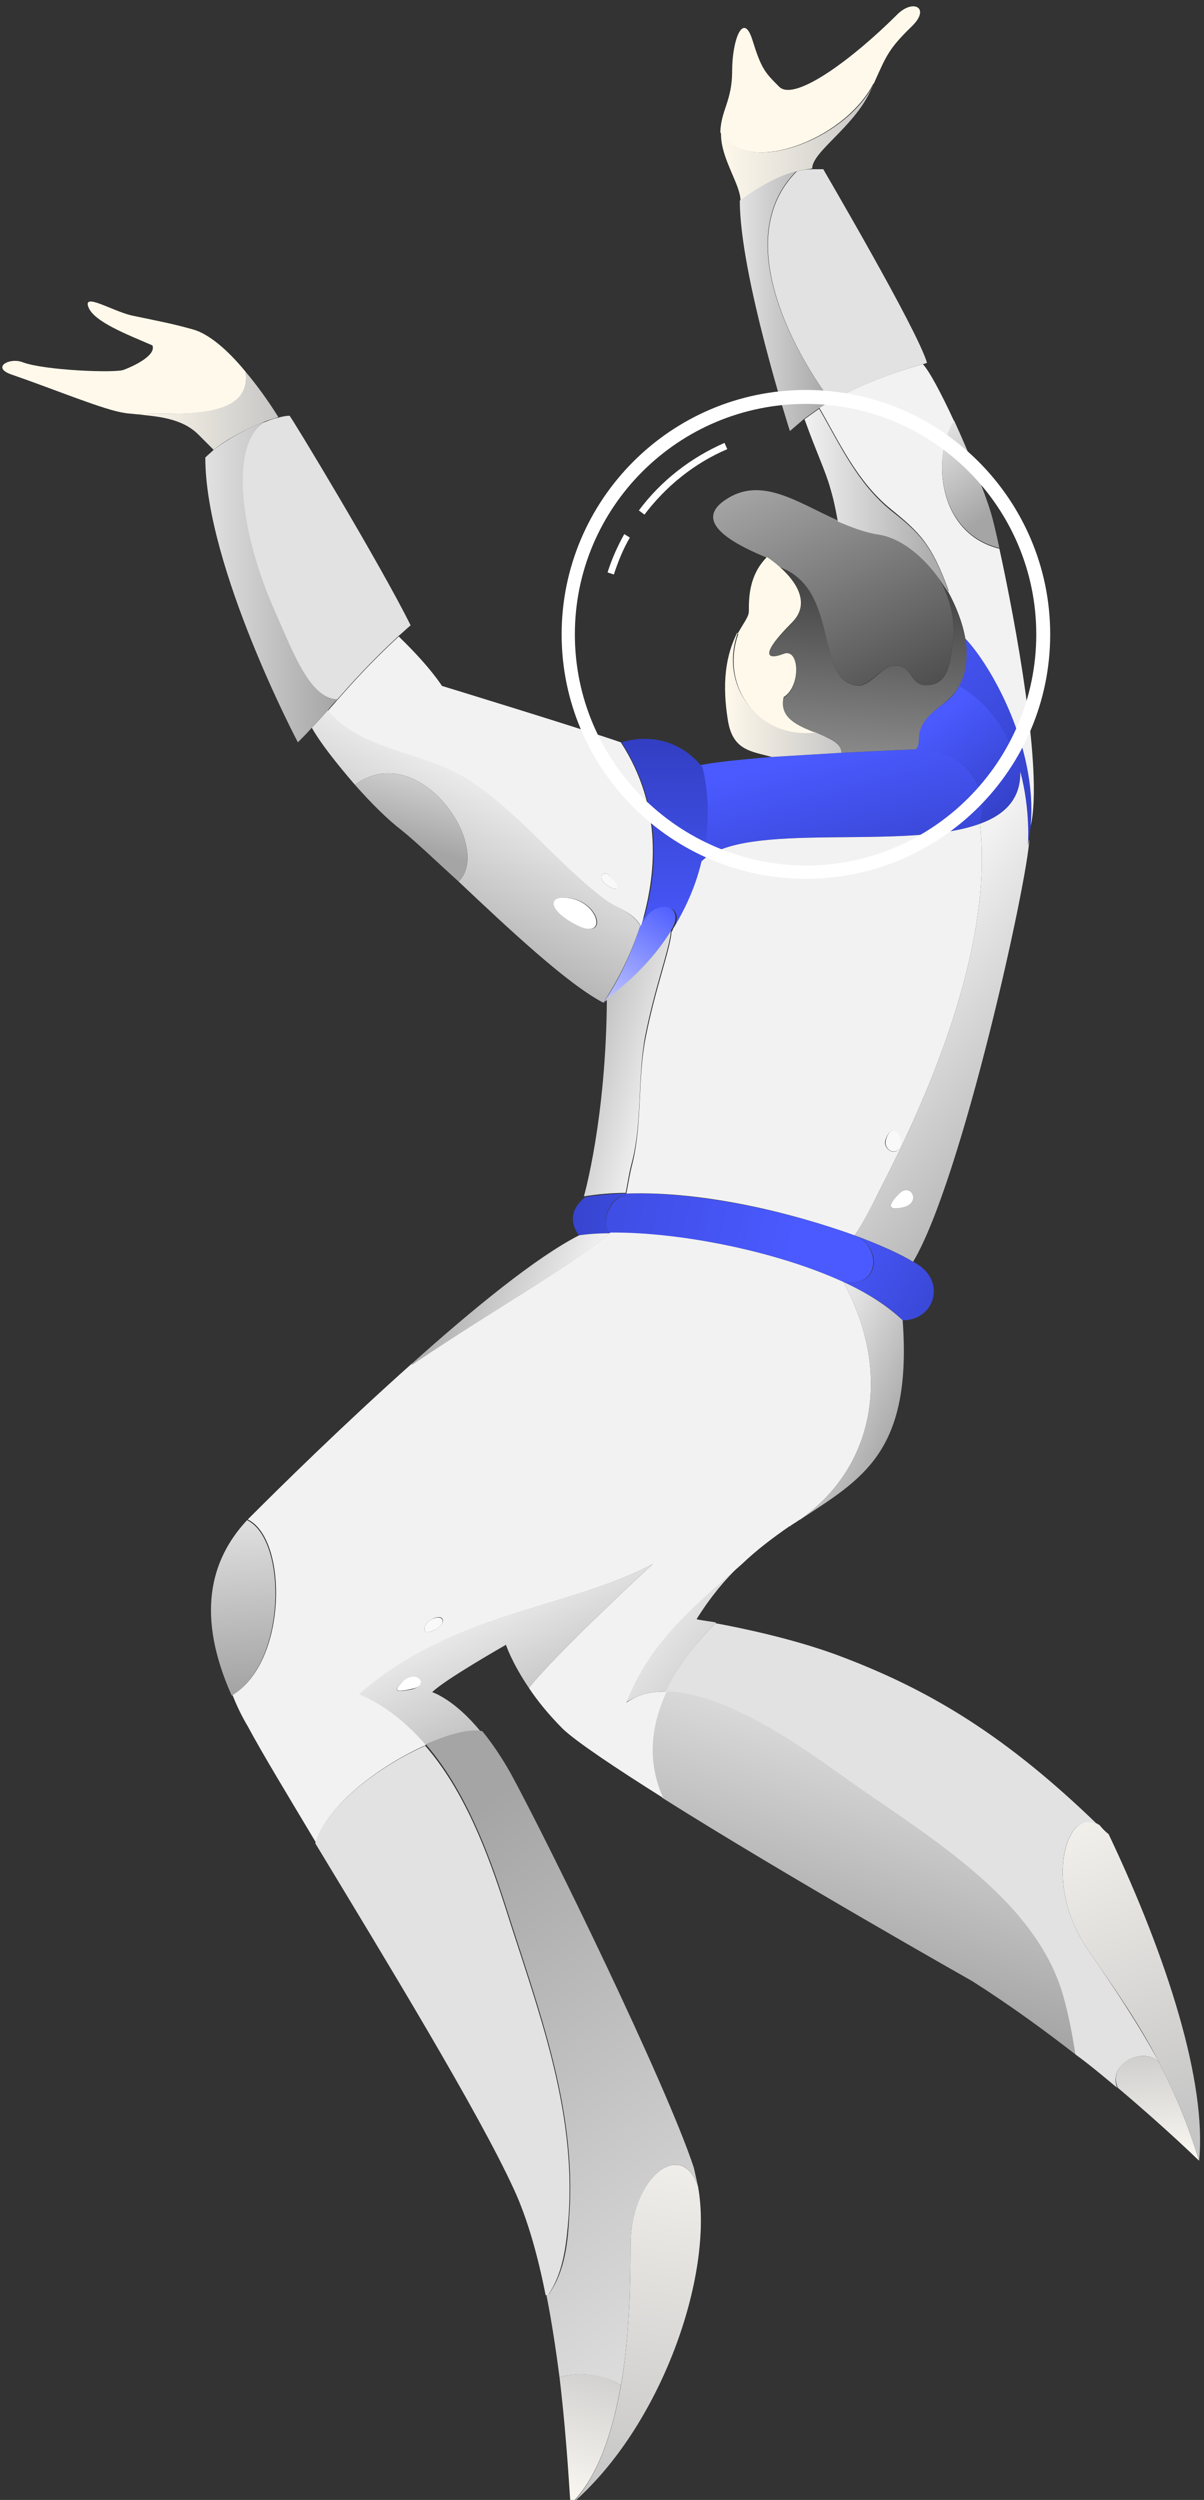 <svg xmlns="http://www.w3.org/2000/svg" xmlns:xlink="http://www.w3.org/1999/xlink" id="Layer_1" x="0px" y="0px" viewBox="0 0 173 359" style="enable-background:new 0 0 173 359;" xml:space="preserve"><rect x="0" y="0" width="173" height="359" fill="#333333" stroke="none"/><style type="text/css">	.st0{fill:url(#SVGID_1_);}	.st1{fill:url(#SVGID_00000062176515516127210170000001045784020388701850_);}	.st2{fill:url(#SVGID_00000072958743491215265360000014992142192140560268_);}	.st3{fill:url(#SVGID_00000032608014710736491060000004457924723134554270_);}	.st4{fill:url(#SVGID_00000059272800818431109790000016355822093953871009_);}	.st5{fill:url(#SVGID_00000039841240380651399850000005252287882221399473_);}	.st6{fill:url(#SVGID_00000013876039591183520460000013560608819973703812_);}	.st7{fill:url(#SVGID_00000017499524989379886770000002816426086310839478_);}	.st8{fill:url(#SVGID_00000077303553326966884320000005882326795486091193_);}	.st9{fill:url(#SVGID_00000150787822656626741150000004740435426185551003_);}	.st10{fill:url(#SVGID_00000079478597946015604750000011888213086368860558_);}	.st11{fill:url(#SVGID_00000116230176459521776240000011186149845469205642_);}	.st12{fill:url(#SVGID_00000134223921470919542640000000214481368896339637_);}	.st13{fill:url(#SVGID_00000140726801659912650480000010742452792692245404_);}	.st14{fill:#E2E2E2;}	.st15{fill:url(#SVGID_00000065067142234352833610000001629405422302264502_);}	.st16{fill:#F2F2F2;}	.st17{fill:url(#SVGID_00000143587080909503683000000007786868194573177008_);}	.st18{fill:url(#SVGID_00000072257368626851831250000007576129073997447313_);}	.st19{fill:url(#SVGID_00000034057209312492470650000002829135758938015899_);}	.st20{fill:url(#SVGID_00000056413293716976582290000010910004838910090138_);}	.st21{fill:url(#SVGID_00000014608092281363505640000016823263724869780408_);}	.st22{fill:#FFF9EB;}	.st23{fill:#FFFFFF;}	.st24{fill:url(#SVGID_00000120518688339451591670000009500486262492189846_);}	.st25{fill:#F9F9F9;}	.st26{fill:url(#SVGID_00000178892451960047225090000003410288520096647572_);}	.st27{fill:url(#SVGID_00000116224788969081279400000014341883248611829139_);}	.st28{fill:url(#SVGID_00000088118765545677919690000000264111266457851034_);}	.st29{fill:url(#SVGID_00000034793846109766792090000006253706893438663588_);}	.st30{fill:url(#SVGID_00000139274687110568304010000005947357922303602823_);}	.st31{fill:url(#SVGID_00000047749770416379475660000004824631748745966269_);}	.st32{fill:url(#SVGID_00000062880797938878167930000014367579332314964660_);}	.st33{fill:url(#SVGID_00000137817947836622070340000003694221956293736337_);}	.st34{fill:url(#SVGID_00000034788821607968340650000009140232832256433804_);}	.st35{fill:url(#SVGID_00000035527084730276586190000005282837309246777494_);}	.st36{fill:url(#SVGID_00000133514024732348992840000007052171253908580279_);}</style><g>	<g>					<linearGradient id="SVGID_1_" gradientUnits="userSpaceOnUse" x1="79.913" y1="598.692" x2="86.659" y2="623.268" gradientTransform="matrix(1 0 0 -1 0 959)">			<stop offset="0" style="stop-color:#FEFBF5"></stop>			<stop offset="1" style="stop-color:#C6C6C6"></stop>		</linearGradient>		<path class="st0" d="M80.4,341.4c3.4-1.1,7.6,0,8.8,1.2c-1.2,6.7-3.3,13.2-7.2,17C81.9,359.7,81.6,351.5,80.4,341.4z"></path>					<linearGradient id="SVGID_00000139975012543350203840000003704415657616518335_" gradientUnits="userSpaceOnUse" x1="166.745" y1="647.683" x2="165.54" y2="666.958" gradientTransform="matrix(1 0 0 -1 0 959)">			<stop offset="0" style="stop-color:#FEFBF5"></stop>			<stop offset="1" style="stop-color:#C6C6C6"></stop>		</linearGradient>		<path style="fill:url(#SVGID_00000139975012543350203840000003704415657616518335_);" d="M166.5,296.1c2.2,4.2,4.1,8.7,5.8,14.2   c0,0-4.7-4.6-11.7-10.5C159.1,296.2,164.3,293.9,166.5,296.1L166.5,296.1z"></path>					<linearGradient id="SVGID_00000150815351673261402500000004906307722387793845_" gradientUnits="userSpaceOnUse" x1="74.489" y1="785.147" x2="106.535" y2="783.7" gradientTransform="matrix(1 0 0 -1 0 959)">			<stop offset="0" style="stop-color:#303DBF"></stop>			<stop offset="1" style="stop-color:#4A5AFF"></stop>		</linearGradient>		<path style="fill:url(#SVGID_00000150815351673261402500000004906307722387793845_);" d="M90,171.4c0,0.1-0.1,0.3-0.1,0.4   c-2.3-0.2-3.7,3.9-2.3,5.3c-1.6,0-3.1,0.1-4.4,0.3c0,0-2.5-2.8,0.9-5.5C86,171.6,88,171.4,90,171.4z"></path>					<linearGradient id="SVGID_00000158026927864819575350000007099016439413741492_" gradientUnits="userSpaceOnUse" x1="53.188" y1="793.668" x2="114.386" y2="780.175" gradientTransform="matrix(1 0 0 -1 0 959)">			<stop offset="0" style="stop-color:#303DBF"></stop>			<stop offset="1" style="stop-color:#4A5AFF"></stop>		</linearGradient>		<path style="fill:url(#SVGID_00000158026927864819575350000007099016439413741492_);" d="M122.8,177.4c3.8,1.5,3.8,7.6-1.6,6.7   c-9.8-4.5-23.7-7.2-33.6-7c-1.4-1.4,0.1-5.4,2.3-5.3c0-0.1,0.1-0.3,0.1-0.4C101.3,171.1,114.2,174.3,122.8,177.4L122.8,177.4z"></path>					<linearGradient id="SVGID_00000082337915425973347000000003993288558813305003_" gradientUnits="userSpaceOnUse" x1="143.176" y1="766.249" x2="118.6" y2="780.465" gradientTransform="matrix(1 0 0 -1 0 959)">			<stop offset="0" style="stop-color:#303DBF"></stop>			<stop offset="1" style="stop-color:#4A5AFF"></stop>		</linearGradient>		<path style="fill:url(#SVGID_00000082337915425973347000000003993288558813305003_);" d="M131.2,181.2c4.9,2.4,3.3,8.4-1.5,8.4   c-2-2-5-3.9-8.5-5.5l0,0c5.5,0.9,5.5-5.2,1.6-6.7C126.6,178.8,129.5,180.2,131.2,181.2z"></path>					<linearGradient id="SVGID_00000134959992720960232450000009488531046580284578_" gradientUnits="userSpaceOnUse" x1="153.284" y1="840.97" x2="128.226" y2="869.402" gradientTransform="matrix(1 0 0 -1 0 959)">			<stop offset="0" style="stop-color:#303DBF"></stop>			<stop offset="1" style="stop-color:#4A5AFF"></stop>		</linearGradient>		<path style="fill:url(#SVGID_00000134959992720960232450000009488531046580284578_);" d="M138.7,91.7c3.5,3.5,10.5,15.3,9.4,26.9   l0,0c-0.1,0.6-0.1,1.3-0.3,1.9c0,0.3-0.1,0.6-0.2,0.9c0,0,0.4-5-1.1-10.6c-1.2-4.5-3.7-9.4-8.8-12.3   C138.9,96.5,139.1,94.2,138.7,91.7z"></path>					<linearGradient id="SVGID_00000090994579237177258850000013223846844433095829_" gradientUnits="userSpaceOnUse" x1="147.146" y1="841.219" x2="135.099" y2="856.399" gradientTransform="matrix(1 0 0 -1 0 959)">			<stop offset="0" style="stop-color:#303DBF"></stop>			<stop offset="1" style="stop-color:#4A5AFF"></stop>		</linearGradient>		<path style="fill:url(#SVGID_00000090994579237177258850000013223846844433095829_);" d="M146.6,110.8c0.1,3.9-2.2,6.2-5.8,7.5   c1.6-6.8-3.4-10.7-9.2-10.7c1.2-1.2-1.2-2.9,3.9-6.5c1-0.7,1.8-1.6,2.3-2.6C142.8,101.4,145.4,106.3,146.6,110.8z"></path>					<linearGradient id="SVGID_00000022553783563918652820000012387036922774484620_" gradientUnits="userSpaceOnUse" x1="124.578" y1="825.663" x2="118.072" y2="850.962" gradientTransform="matrix(1 0 0 -1 0 959)">			<stop offset="0" style="stop-color:#303DBF"></stop>			<stop offset="1" style="stop-color:#4A5AFF"></stop>		</linearGradient>		<path style="fill:url(#SVGID_00000022553783563918652820000012387036922774484620_);" d="M131.6,107.6c5.7-0.1,10.8,3.9,9.2,10.7   c-10.9,4-34-0.6-40,5.4c1.9-7.8,0-13.6,0-13.6c0-0.1-0.1-0.1-0.2-0.2c1.6-0.4,5.6-0.8,10.2-1.2c3.3-0.2,6.8-0.4,10-0.6   C126.8,107.8,131.6,107.6,131.6,107.6z"></path>					<linearGradient id="SVGID_00000044163794042923524520000018051461000948747427_" gradientUnits="userSpaceOnUse" x1="81.936" y1="807.165" x2="96.635" y2="829.574" gradientTransform="matrix(1 0 0 -1 0 959)">			<stop offset="0" style="stop-color:#FFFFFF"></stop>			<stop offset="1" style="stop-color:#4A5AFF"></stop>		</linearGradient>		<path style="fill:url(#SVGID_00000044163794042923524520000018051461000948747427_);" d="M87.3,143.5c-0.2,0.2-0.4,0.3-0.6,0.5   c0.3-0.4,3.3-4.7,5.3-11.1c1.3-4.1,6.6-3.4,4.6,0.4c-0.1,0.1-0.2,0.3-0.2,0.4C94.3,137,91.4,140.3,87.3,143.5z"></path>					<linearGradient id="SVGID_00000177442724394722984760000015058946486015071140_" gradientUnits="userSpaceOnUse" x1="95.555" y1="854.506" x2="95.314" y2="822.702" gradientTransform="matrix(1 0 0 -1 0 959)">			<stop offset="0" style="stop-color:#303DBF"></stop>			<stop offset="1" style="stop-color:#4A5AFF"></stop>		</linearGradient>		<path style="fill:url(#SVGID_00000177442724394722984760000015058946486015071140_);" d="M100.7,109.9c0,0.1,0.1,0.1,0.2,0.2   c0,0,1.8,5.8,0,13.6l0,0c-0.7,3-2,6.3-4.1,9.7c2-3.8-3.3-4.5-4.6-0.4c2.3-7.2,3.2-17-2.9-26.4C92.5,105.6,97.2,105.8,100.7,109.9z   "></path>					<linearGradient id="SVGID_00000050627977199381077420000010575006429940543662_" gradientUnits="userSpaceOnUse" x1="99.251" y1="663.982" x2="88.409" y2="600.856" gradientTransform="matrix(1 0 0 -1 0 959)">			<stop offset="0" style="stop-color:#FEFBF5"></stop>			<stop offset="1" style="stop-color:#C6C6C6"></stop>		</linearGradient>		<path style="fill:url(#SVGID_00000050627977199381077420000010575006429940543662_);" d="M100.3,314c2.3,12.7-5.3,34.6-18.3,45.7   c3.9-3.9,6-10.3,7.2-17c1.3-7.4,1.4-15.1,1.4-20.1C90.5,312.8,97.9,306.9,100.3,314L100.3,314z"></path>					<linearGradient id="SVGID_00000072965372170948093650000009932062875570248880_" gradientUnits="userSpaceOnUse" x1="148.969" y1="708.073" x2="171.135" y2="655.308" gradientTransform="matrix(1 0 0 -1 0 959)">			<stop offset="0" style="stop-color:#FEFBF5"></stop>			<stop offset="1" style="stop-color:#C6C6C6"></stop>		</linearGradient>		<path style="fill:url(#SVGID_00000072965372170948093650000009932062875570248880_);" d="M159.3,263.4c8.5,17.9,14.1,35.7,13,46.9   c-1.7-5.5-3.6-10-5.8-14.2l0,0c-2.8-5.5-6.2-10.3-10.1-16c-6.8-9.8-3-21.1,1.6-18l0,0C158.4,262.6,158.8,263,159.3,263.4z"></path>					<linearGradient id="SVGID_00000173158340560442457330000012939722109828007324_" gradientUnits="userSpaceOnUse" x1="91.527" y1="729.936" x2="117.843" y2="707.94" gradientTransform="matrix(1 0 0 -1 0 959)">			<stop offset="0" style="stop-color:#F2F2F2"></stop>			<stop offset="1" style="stop-color:#A5A5A5"></stop>		</linearGradient>		<path style="fill:url(#SVGID_00000173158340560442457330000012939722109828007324_);" d="M102.9,233L102.9,233   c-2.1,2.1-5.2,5.6-7.2,9.9c-2.1,0-4.1,0.5-5.8,1.6c3.3-8.3,9.1-13.4,16.5-19.8c-2.2,2.1-4.3,4.6-6.3,7.8   C100.1,232.6,101.2,232.7,102.9,233z"></path>					<linearGradient id="SVGID_00000047769223755154232390000011851612701099029910_" gradientUnits="userSpaceOnUse" x1="69.741" y1="731.033" x2="82.749" y2="703.811" gradientTransform="matrix(1 0 0 -1 0 959)">			<stop offset="0" style="stop-color:#F2F2F2"></stop>			<stop offset="1" style="stop-color:#A5A5A5"></stop>		</linearGradient>		<path style="fill:url(#SVGID_00000047769223755154232390000011851612701099029910_);" d="M93.8,224.6c0,0-13.9,12.8-17.8,17.8   c-2.5-3.7-3.3-6.2-3.3-6.2s-8.8,5-10.6,6.8c0,0,3.2,1,7,5.7c-1.8-0.3-4.8,0.4-8.1,1.9c-2.6-3.1-5.8-5.6-9.6-7.3   C64.6,231.7,81.6,231,93.8,224.6z M59.2,242.6c2.5-0.6,0.6-3.1-1.6-0.9C56.6,242.8,56.7,243.1,59.2,242.6z"></path>		<path class="st14" d="M156.4,280.1c3.9,5.7,7.2,10.6,10.1,16c-2.2-2.2-7.3,0.1-6,3.7c-1.8-1.5-3.8-3.2-6-4.8l0,0   c-0.5-2.8-1-5.4-1.8-8.2c-4-14.4-20.1-23.4-31.8-31.7c-5.3-3.8-16.6-12-25.3-12.1c2-4.3,5.1-7.8,7.2-9.9l0,0   c3.8,0.7,11,2.2,17.3,4.5c13.5,5,24.5,11.7,37.8,24.6C153.4,259,149.6,270.3,156.4,280.1z"></path>					<linearGradient id="SVGID_00000039108405086108880310000009548072064191310479_" gradientUnits="userSpaceOnUse" x1="131.549" y1="712.399" x2="120.466" y2="674.812" gradientTransform="matrix(1 0 0 -1 0 959)">			<stop offset="0" style="stop-color:#E2E2E2"></stop>			<stop offset="1" style="stop-color:#A5A5A5"></stop>		</linearGradient>		<path style="fill:url(#SVGID_00000039108405086108880310000009548072064191310479_);" d="M154.5,295L154.5,295   c-4.5-3.5-9.6-7.2-14.8-10.5c0,0-26.9-15.2-44.5-26.3c-2.5-5.5-1.6-10.8,0.5-15.3c8.7,0.1,20,8.3,25.3,12.1   c11.6,8.3,27.8,17.4,31.8,31.7C153.6,289.6,154.1,292.2,154.5,295z"></path>		<path class="st16" d="M119.4,57.6c5.3-3,11.3-4.8,13.2-5.3c0.9,0.9,2.7,4.3,4.5,8.2c-3.2,4.9-2.5,16.1,6.5,18.3   c2.3,10.5,6.3,32,4.5,39.8c1-11.5-5.9-23.3-9.4-26.9c-0.4-2.3-1.3-4.6-2.5-6.8l0.1-0.1c-2.4-6.6-4.1-8.3-8.3-11.7   c-4.8-3.9-7.3-9.4-10.3-14.6C118.2,58.3,118.8,57.9,119.4,57.6L119.4,57.6z"></path>					<linearGradient id="SVGID_00000179609699645406211920000017338197725011128747_" gradientUnits="userSpaceOnUse" x1="126.996" y1="821.131" x2="159.765" y2="794.626" gradientTransform="matrix(1 0 0 -1 0 959)">			<stop offset="0" style="stop-color:#F2F2F2"></stop>			<stop offset="1" style="stop-color:#A5A5A5"></stop>		</linearGradient>		<path style="fill:url(#SVGID_00000179609699645406211920000017338197725011128747_);" d="M147.7,121.4c0.1-0.3,0.1-0.6,0.2-0.9   c-0.2,5.8-9.7,49-16.7,60.7c-1.6-1-4.6-2.4-8.4-3.8l0,0c1.2-1.9,2.4-4.1,3.4-6.1c3.4-6.7,17-32.5,14.6-53c3.6-1.3,5.9-3.6,5.8-7.5   C148.1,116.4,147.7,121.4,147.7,121.4z M129.7,173.4c2.8-0.6,1.2-3.7-0.5-2C128.2,172.4,126.9,174,129.7,173.4z"></path>					<linearGradient id="SVGID_00000142142246377426602680000006569994310716684419_" gradientUnits="userSpaceOnUse" x1="131.847" y1="899.325" x2="141.967" y2="884.869" gradientTransform="matrix(1 0 0 -1 0 959)">			<stop offset="0" style="stop-color:#F2F2F2"></stop>			<stop offset="1" style="stop-color:#A5A5A5"></stop>		</linearGradient>		<path style="fill:url(#SVGID_00000142142246377426602680000006569994310716684419_);" d="M142.4,73.7c0.3,1,0.7,2.7,1.2,5   c-9-2.2-9.7-13.4-6.5-18.3C139.3,65.2,141.5,70.7,142.4,73.7z"></path>		<path class="st16" d="M140.8,118.3c2.4,20.5-11.2,46.3-14.6,53c-1,2-2.2,4.3-3.4,6.1c-8.6-3.1-21.5-6.4-32.8-6   c0.3-1.5,0.5-2.9,0.9-4.4c1.4-5.8,0.7-12.2,1.9-18.1c1.4-7.1,3.5-12.5,3.7-15.1c0.1-0.1,0.2-0.3,0.2-0.4c2.1-3.4,3.4-6.7,4.1-9.7   l0,0C106.8,117.7,129.9,122.3,140.8,118.3z M129.3,164.6c0.6-1.6-1.2-3.7-2.1-0.8C126.9,165.1,128.8,166.2,129.3,164.6z"></path>					<linearGradient id="SVGID_00000077309206670993550920000004921143949572900736_" gradientUnits="userSpaceOnUse" x1="122.737" y1="840.947" x2="127.45" y2="898.678" gradientTransform="matrix(1 0 0 -1 0 959)">			<stop offset="0" style="stop-color:#A5A5A5"></stop>			<stop offset="1" style="stop-color:#000000"></stop>		</linearGradient>		<path style="fill:url(#SVGID_00000077309206670993550920000004921143949572900736_);" d="M138.7,91.7c0.4,2.5,0.2,4.9-0.9,6.8   c-0.5,1-1.3,1.8-2.3,2.6c-5,3.6-2.7,5.3-3.9,6.5c0,0-4.8,0.2-10.7,0.5c0-1.5-1.9-2.2-3.9-2.9c-2.5-1-5.1-2.1-4.4-5   c2.5-1.5,2.3-7.1,0-6.2c-2.6,1-3.4,0,1.1-4.4c3-3,0.2-6.4-1.8-8.2c8.7,3,5.2,15.7,10.8,17c2.4,0.6,3.7-2.8,6-2.8   c2.5,0,2,3,4.6,2.8c3-0.2,3.2-3.1,3.6-6.1c0.4-3-0.1-6-2-9.3c0.4,0.6,0.8,1.2,1.2,1.8C137.4,87.1,138.3,89.4,138.7,91.7z"></path>					<linearGradient id="SVGID_00000123430358230141426010000003395415816354958997_" gradientUnits="userSpaceOnUse" x1="112.92" y1="892.006" x2="144.34" y2="827.595" gradientTransform="matrix(1 0 0 -1 0 959)">			<stop offset="0" style="stop-color:#A5A5A5"></stop>			<stop offset="1" style="stop-color:#000000"></stop>		</linearGradient>		<path style="fill:url(#SVGID_00000123430358230141426010000003395415816354958997_);" d="M120.3,74.7c1.9,0.9,3.9,1.6,6,1.9   c3,0.5,6.2,3,8.6,6.4l0,0c1.8,3.2,2.4,6.3,2,9.3c-0.4,2.9-0.6,5.9-3.6,6.1c-2.6,0.2-2.1-2.8-4.6-2.8c-2.3,0-3.7,3.3-6,2.8   c-5.6-1.3-2.1-14-10.8-17l0,0c-0.9-0.8-1.7-1.3-1.7-1.3c-3.3-1.4-11.2-4.8-6-8.3C109.3,68.3,114.5,72.1,120.3,74.7z"></path>					<linearGradient id="SVGID_00000160910875641520850740000012578188643089421986_" gradientUnits="userSpaceOnUse" x1="115.515" y1="887.15" x2="136.215" y2="887.15" gradientTransform="matrix(1 0 0 -1 0 959)">			<stop offset="0" style="stop-color:#F2F2F2"></stop>			<stop offset="1" style="stop-color:#A5A5A5"></stop>		</linearGradient>		<path style="fill:url(#SVGID_00000160910875641520850740000012578188643089421986_);" d="M136.3,84.9l-0.1,0.1   c-0.4-0.6-0.8-1.2-1.2-1.8l0,0c-2.4-3.4-5.6-5.9-8.6-6.4c-2.1-0.3-4.1-1.1-6-1.9c-0.1-0.3-0.4-2.5-1.1-4.8   c-0.7-2.5-1.9-4.9-3.7-9.9c0.7-0.5,1.4-1,2.1-1.5c3,5.2,5.5,10.7,10.3,14.6C132.2,76.6,133.9,78.3,136.3,84.9z"></path>		<path class="st14" d="M133.2,52.1c0,0-0.2,0.1-0.6,0.2c-1.9,0.5-7.8,2.3-13.2,5.3l0,0c-5.8-7.7-14.2-23.7-4.9-33l0,0   c0.8-0.2,1.5-0.3,2.3-0.3c0.5,0,1,0,1.5,0C118.2,24.2,131.8,47.3,133.2,52.1z"></path>		<path class="st22" d="M128.9,2.1c2.3-2.3,4.8-1,2.2,1.6c-3.4,3.3-3.7,4.2-5.5,8.2c0,0,0,0.1-0.1,0.1c-4.3,8.3-18.5,13.4-22,7   c0.1-3.2,1.7-4.5,1.7-8.8c0-4.5,1.6-8.6,2.9-4.5c1.3,4.2,1.8,4.7,3.9,6.8C114.3,14.6,122.7,8.3,128.9,2.1z"></path>		<path class="st23" d="M129.2,171.4c1.7-1.7,3.3,1.4,0.5,2S128.2,172.4,129.2,171.4z"></path>					<linearGradient id="SVGID_00000150792409935181619390000014009744087311194497_" gradientUnits="userSpaceOnUse" x1="112.671" y1="760.494" x2="129.538" y2="752.3" gradientTransform="matrix(1 0 0 -1 0 959)">			<stop offset="0" style="stop-color:#F2F2F2"></stop>			<stop offset="1" style="stop-color:#A5A5A5"></stop>		</linearGradient>		<path style="fill:url(#SVGID_00000150792409935181619390000014009744087311194497_);" d="M129.7,189.6c1.4,19-5.9,22.8-14.7,28.6   c10.7-7.6,13.2-21.1,6.2-34.1C124.7,185.7,127.6,187.6,129.7,189.6z"></path>		<path class="st25" d="M127.3,163.7c0.8-2.8,2.6-0.7,2.1,0.8C128.8,166.2,126.9,165.1,127.3,163.7z"></path>					<linearGradient id="SVGID_00000060006708602047523130000007515822844137913767_" gradientUnits="userSpaceOnUse" x1="103.508" y1="938.6" x2="125.565" y2="938.6" gradientTransform="matrix(1 0 0 -1 0 959)">			<stop offset="0" style="stop-color:#FFF9EB"></stop>			<stop offset="1" style="stop-color:#C6C6C6"></stop>		</linearGradient>		<path style="fill:url(#SVGID_00000060006708602047523130000007515822844137913767_);" d="M114.5,24.6L114.5,24.6   c-2,0.5-4.5,1.6-8.1,4.2c0-2.3-2.8-6-2.8-9.5c0-0.1,0-0.2,0-0.3c3.5,6.4,17.8,1.3,22-7c-0.2,0.4-0.4,0.8-0.6,1.2   c-2.4,5.1-8.3,8.6-8.3,11C116,24.3,115.3,24.4,114.5,24.6z"></path>		<path class="st16" d="M121.2,184.1c7,13,4.5,26.5-6.2,34.1c-0.1,0-0.1,0.1-0.2,0.1c-0.4,0.3-0.8,0.5-1.2,0.8c0,0-0.1,0.1-0.2,0.1   c-2.3,1.6-4.6,3.3-6.9,5.5c-7.4,6.4-13.3,11.5-16.5,19.8c1.7-1.2,3.7-1.6,5.8-1.6c-2.1,4.5-3,9.8-0.5,15.3   c-7-4.4-12.5-8.1-14.4-9.9c-2.1-2.1-3.7-4.1-4.9-5.9c3.9-5,17.8-17.8,17.8-17.8c-12.1,6.4-29.2,7.1-42.2,18.7   c3.8,1.6,6.9,4.2,9.6,7.3c-6.6,2.9-14.3,8.7-15.8,14c-4-6.7-7.6-12.6-9.8-16.7c-0.9-1.5-1.6-3-2.2-4.5c7.9-4.7,8-22.4,2.2-25.2   c0.2-0.2,0.5-0.5,0.7-0.7c3.5-3.5,12.9-12.8,22.9-21.7l0.1,0.1c12.3-8.3,21.9-13.5,28.4-18.9C97.4,176.9,111.4,179.6,121.2,184.1   L121.2,184.1z M62.4,234.1c2-1,1.4-2.6-0.5-1.5C60.8,233.2,60.4,235.1,62.4,234.1z"></path>					<linearGradient id="SVGID_00000062910828460204029000000016411786491760778682_" gradientUnits="userSpaceOnUse" x1="104.158" y1="859.2" x2="120.875" y2="859.2" gradientTransform="matrix(1 0 0 -1 0 959)">			<stop offset="0" style="stop-color:#FFF9EB"></stop>			<stop offset="1" style="stop-color:#C6C6C6"></stop>		</linearGradient>		<path style="fill:url(#SVGID_00000062910828460204029000000016411786491760778682_);" d="M120.9,108.1c-3.2,0.2-6.8,0.4-10,0.6   c-2.9-0.8-5.6-0.9-6.3-5.2c-1.1-6.7,0.2-10.3,1.3-12.6h0.1c-2.7,7.6,2.9,15,11,14.2C119,106,120.9,106.6,120.9,108.1z"></path>					<linearGradient id="SVGID_00000023275052271205514630000017309414870190995074_" gradientUnits="userSpaceOnUse" x1="106.3" y1="915.75" x2="119.331" y2="915.75" gradientTransform="matrix(1 0 0 -1 0 959)">			<stop offset="0" style="stop-color:#E2E2E2"></stop>			<stop offset="1" style="stop-color:#A5A5A5"></stop>		</linearGradient>		<path style="fill:url(#SVGID_00000023275052271205514630000017309414870190995074_);" d="M119.4,57.6c-0.6,0.3-1.1,0.7-1.7,1   c-0.7,0.5-1.4,1-2.1,1.5c-0.7,0.6-1.4,1.2-2.1,1.8c0,0-7.2-22.4-7.2-33.1c3.6-2.6,6.1-3.7,8.1-4.2   C105.2,33.9,113.5,49.8,119.4,57.6z"></path>		<path class="st22" d="M117.1,105.2c-8.1,0.9-13.7-6.6-11-14.2H106c0.8-1.5,1.6-2.4,1.6-3.2c0-1.9,0-5.2,2.6-7.8   c0,0,0.8,0.5,1.7,1.3l0,0c2.1,1.8,4.9,5.2,1.8,8.2c-4.4,4.4-3.7,5.4-1.1,4.4c2.3-0.9,2.5,4.7,0,6.2   C111.9,103.1,114.6,104.2,117.1,105.2z"></path>					<linearGradient id="SVGID_00000127737881393730758480000008460332767269833892_" gradientUnits="userSpaceOnUse" x1="107.178" y1="619.874" x2="55.857" y2="689.989" gradientTransform="matrix(1 0 0 -1 0 959)">			<stop offset="0" style="stop-color:#E2E2E2"></stop>			<stop offset="1" style="stop-color:#A5A5A5"></stop>		</linearGradient>		<path style="fill:url(#SVGID_00000127737881393730758480000008460332767269833892_);" d="M100.3,314L100.3,314   c-2.4-7.1-9.7-1.2-9.7,8.5c0,5.1-0.1,12.8-1.4,20.1c-1.1-1.1-5.3-2.3-8.8-1.2c-0.5-3.8-1.1-7.9-1.9-11.9l0.4-0.1   c2.3-3.3,2.7-7.4,2.9-11.2c1.1-15.5-4.5-29.9-9.1-44.4c-2.5-7.8-5.9-16.8-11.5-23.3c3.3-1.5,6.3-2.3,8.1-1.9   c1.3,1.6,2.7,3.6,4.1,6.1c5.5,10.1,22.3,44.5,26.3,56.6C99.9,312.2,100.1,313.1,100.3,314z"></path>					<linearGradient id="SVGID_00000047050746700696258150000016046088101662572702_" gradientUnits="userSpaceOnUse" x1="95.529" y1="804.776" x2="77.938" y2="809.596" gradientTransform="matrix(1 0 0 -1 0 959)">			<stop offset="0" style="stop-color:#F2F2F2"></stop>			<stop offset="1" style="stop-color:#A5A5A5"></stop>		</linearGradient>		<path style="fill:url(#SVGID_00000047050746700696258150000016046088101662572702_);" d="M96.4,133.7c-0.2,2.6-2.3,8-3.7,15.1   c-1.1,5.9-0.4,12.3-1.9,18.1c-0.4,1.4-0.6,2.9-0.9,4.4c-2.1,0-4.1,0.2-6,0.5c0,0,3.2-11.1,3.3-28.4   C91.4,140.3,94.3,137,96.4,133.7z"></path>		<path class="st16" d="M89.2,106.6c6.1,9.4,5.1,19.1,2.9,26.4c-1.3-2.2-3.3-2.4-5.2-3.8C80,124,74.5,116.7,67.2,112   c-6.3-4-15.3-4.1-20.1-9.9c0.4-0.5,0.9-1,1.3-1.5c2.3-2.6,4.9-5.5,8.9-9.2l0.4,0.4c4.2,4.1,5.8,6.7,5.8,6.7S82.8,104.4,89.2,106.6   z M87.5,127.3c1.8,1,1.4-0.4-0.1-1.7C86.5,124.9,85.7,126.3,87.5,127.3z"></path>					<linearGradient id="SVGID_00000026153026565531431660000003919238607332573876_" gradientUnits="userSpaceOnUse" x1="72.507" y1="848.217" x2="59.015" y2="820.509" gradientTransform="matrix(1 0 0 -1 0 959)">			<stop offset="0" style="stop-color:#F2F2F2"></stop>			<stop offset="1" style="stop-color:#A5A5A5"></stop>		</linearGradient>		<path style="fill:url(#SVGID_00000026153026565531431660000003919238607332573876_);" d="M86.8,129.1c1.9,1.4,3.9,1.7,5.2,3.8   c-2,6.3-5.1,10.7-5.3,11.1l0,0c-5.2-2.7-13.8-10.8-20.8-17.4c5-5-5.7-20.6-14.9-13.9c-2.5-2.9-4.9-5.9-6.2-8.2   c0.8-0.8,1.5-1.6,2.3-2.5c4.7,5.8,13.8,5.9,20.1,9.9C74.4,116.5,79.9,123.8,86.8,129.1z M83.3,133c4.3,2,2.7-4.1-2.3-4.1   C78.7,128.9,79,131,83.3,133z"></path>		<path class="st25" d="M87.4,125.6c1.6,1.3,1.9,2.7,0.1,1.7C85.7,126.3,86.5,124.9,87.4,125.6z"></path>		<path class="st23" d="M80.9,128.9c5,0,6.6,6.1,2.3,4.1C79,131,78.7,128.9,80.9,128.9z"></path>					<linearGradient id="SVGID_00000049917464142094308350000000198090975999857037_" gradientUnits="userSpaceOnUse" x1="81.878" y1="768.953" x2="62.603" y2="776.904" gradientTransform="matrix(1 0 0 -1 0 959)">			<stop offset="0" style="stop-color:#F2F2F2"></stop>			<stop offset="1" style="stop-color:#A5A5A5"></stop>		</linearGradient>		<path style="fill:url(#SVGID_00000049917464142094308350000000198090975999857037_);" d="M83.2,177.4c1.3-0.2,2.8-0.3,4.4-0.3   c-6.5,5.4-16.1,10.6-28.4,18.9l-0.1-0.1C67.9,188,77.1,180.5,83.2,177.4z"></path>		<path class="st14" d="M72.6,273.9c4.6,14.5,10.2,28.8,9.1,44.4c-0.3,3.8-0.7,8-2.9,11.2l-0.4,0.1c-1.1-5.6-2.6-11-4.6-15.3   c-5.1-11.1-18.4-32.9-28.5-49.6l0,0c1.5-5.3,9.2-11.1,15.8-14C66.7,257.1,70.1,266.1,72.6,273.9z"></path>					<linearGradient id="SVGID_00000032628423461671556560000009351226758053704118_" gradientUnits="userSpaceOnUse" x1="63.322" y1="855.153" x2="58.262" y2="837.803" gradientTransform="matrix(1 0 0 -1 0 959)">			<stop offset="0" style="stop-color:#F2F2F2"></stop>			<stop offset="1" style="stop-color:#A5A5A5"></stop>		</linearGradient>		<path style="fill:url(#SVGID_00000032628423461671556560000009351226758053704118_);" d="M51,112.7c9.2-6.7,19.9,8.9,14.9,13.9   c-3.2-2.9-6-5.6-8.1-7.3C55.7,117.7,53.3,115.3,51,112.7z"></path>		<path class="st25" d="M61.9,232.6c1.9-1,2.4,0.6,0.5,1.5C60.4,235.1,60.8,233.2,61.9,232.6z"></path>		<path class="st23" d="M57.7,241.6c2.1-2.1,4.1,0.4,1.6,0.9C56.7,243.1,56.6,242.8,57.7,241.6z"></path>		<path class="st14" d="M59,89.8c-0.6,0.5-1.1,1-1.7,1.5c-4,3.7-6.6,6.6-8.9,9.2c-4,0-6.5-7-9.2-13.1c-4.4-10-6.6-23-1.4-26.7   c0.8-0.3,1.5-0.6,2.1-0.7c0.7-0.2,1.3-0.3,1.7-0.3C41.7,59.6,54.7,81.1,59,89.8z"></path>					<linearGradient id="SVGID_00000129910772657914546970000012316020471527051408_" gradientUnits="userSpaceOnUse" x1="29.396" y1="875.4" x2="48.355" y2="875.4" gradientTransform="matrix(1 0 0 -1 0 959)">			<stop offset="0" style="stop-color:#E2E2E2"></stop>			<stop offset="1" style="stop-color:#A5A5A5"></stop>		</linearGradient>		<path style="fill:url(#SVGID_00000129910772657914546970000012316020471527051408_);" d="M47.1,102c-0.8,0.9-1.5,1.7-2.3,2.5   c-0.6,0.7-1.3,1.4-2,2.1c0,0-13.3-25.2-13.3-40.9c0.4-0.4,0.8-0.7,1.2-1.1c2.1-1.6,4.8-3.1,7.2-4c-5.2,3.8-3,16.7,1.4,26.7   c2.7,6.1,5.2,13.1,9.2,13.1C47.9,101,47.5,101.5,47.1,102z"></path>					<linearGradient id="SVGID_00000145760695249621724670000011435500633134949017_" gradientUnits="userSpaceOnUse" x1="19.654" y1="900" x2="39.954" y2="900" gradientTransform="matrix(1 0 0 -1 0 959)">			<stop offset="0" style="stop-color:#FFF9EB"></stop>			<stop offset="1" style="stop-color:#C6C6C6"></stop>		</linearGradient>		<path style="fill:url(#SVGID_00000145760695249621724670000011435500633134949017_);" d="M40,59.9c-0.6,0.2-1.4,0.4-2.1,0.7   c-2.3,0.9-5.1,2.3-7.2,4c0,0-1.2-1.2-2.2-2.2c-2.4-2.4-6-2.6-8.8-2.9l0,0c4.5-0.4,16.6,1.2,15.6-6.1C36.9,55.3,38.5,57.5,40,59.9z   "></path>					<linearGradient id="SVGID_00000132779263951678938700000010651518628583093165_" gradientUnits="userSpaceOnUse" x1="33.479" y1="748.071" x2="35.889" y2="716.747" gradientTransform="matrix(1 0 0 -1 0 959)">			<stop offset="0" style="stop-color:#F2F2F2"></stop>			<stop offset="1" style="stop-color:#A5A5A5"></stop>		</linearGradient>		<path style="fill:url(#SVGID_00000132779263951678938700000010651518628583093165_);" d="M35.5,218.3c5.8,2.8,5.7,20.5-2.2,25.2   C28.2,232.1,30.1,224.1,35.5,218.3z"></path>		<path class="st22" d="M35.3,53.4c1,7.4-11.1,5.7-15.6,6.1l0,0c-0.7-0.1-1.3-0.1-1.8-0.2C15,58.9,7.8,55.9,1.7,53.8   c-3-1-0.4-2.5,1.5-1.8c3.1,1.2,13.5,1.6,14.6,1.1c1.1-0.4,4.7-2,4.1-3.5c-3.7-1.6-8.4-3.4-9.2-5.5s3.3,0.5,6.2,1.2   c4.8,1,5.9,1.2,8.8,2C29.9,47.9,32.6,50.1,35.3,53.4z"></path>	</g>	<g>		<g>			<path class="st23" d="M80.7,91.1c0,19.3,15.7,35.1,35.1,35.1c19.3,0,35.1-15.7,35.1-35.1c0-19.3-15.7-35.1-35.1-35.1    S80.7,71.8,80.7,91.1z M82.6,91.1c0-18.3,14.9-33.1,33.2-33.1s33.1,14.9,33.1,33.1c0,18.3-14.9,33.2-33.1,33.2    C97.5,124.2,82.6,109.4,82.6,91.1z"></path>		</g>		<g>			<path class="st23" d="M87.3,82.2l0.9,0.3c0.6-1.8,1.3-3.6,2.3-5.3l-0.8-0.5C88.7,78.5,87.9,80.3,87.3,82.2z"></path>		</g>		<g>			<path class="st23" d="M91.8,73.3l0.8,0.6c3.1-4.1,7.2-7.4,11.9-9.4l-0.4-0.9C99.3,65.7,95,69,91.8,73.3z"></path>		</g>	</g></g></svg>